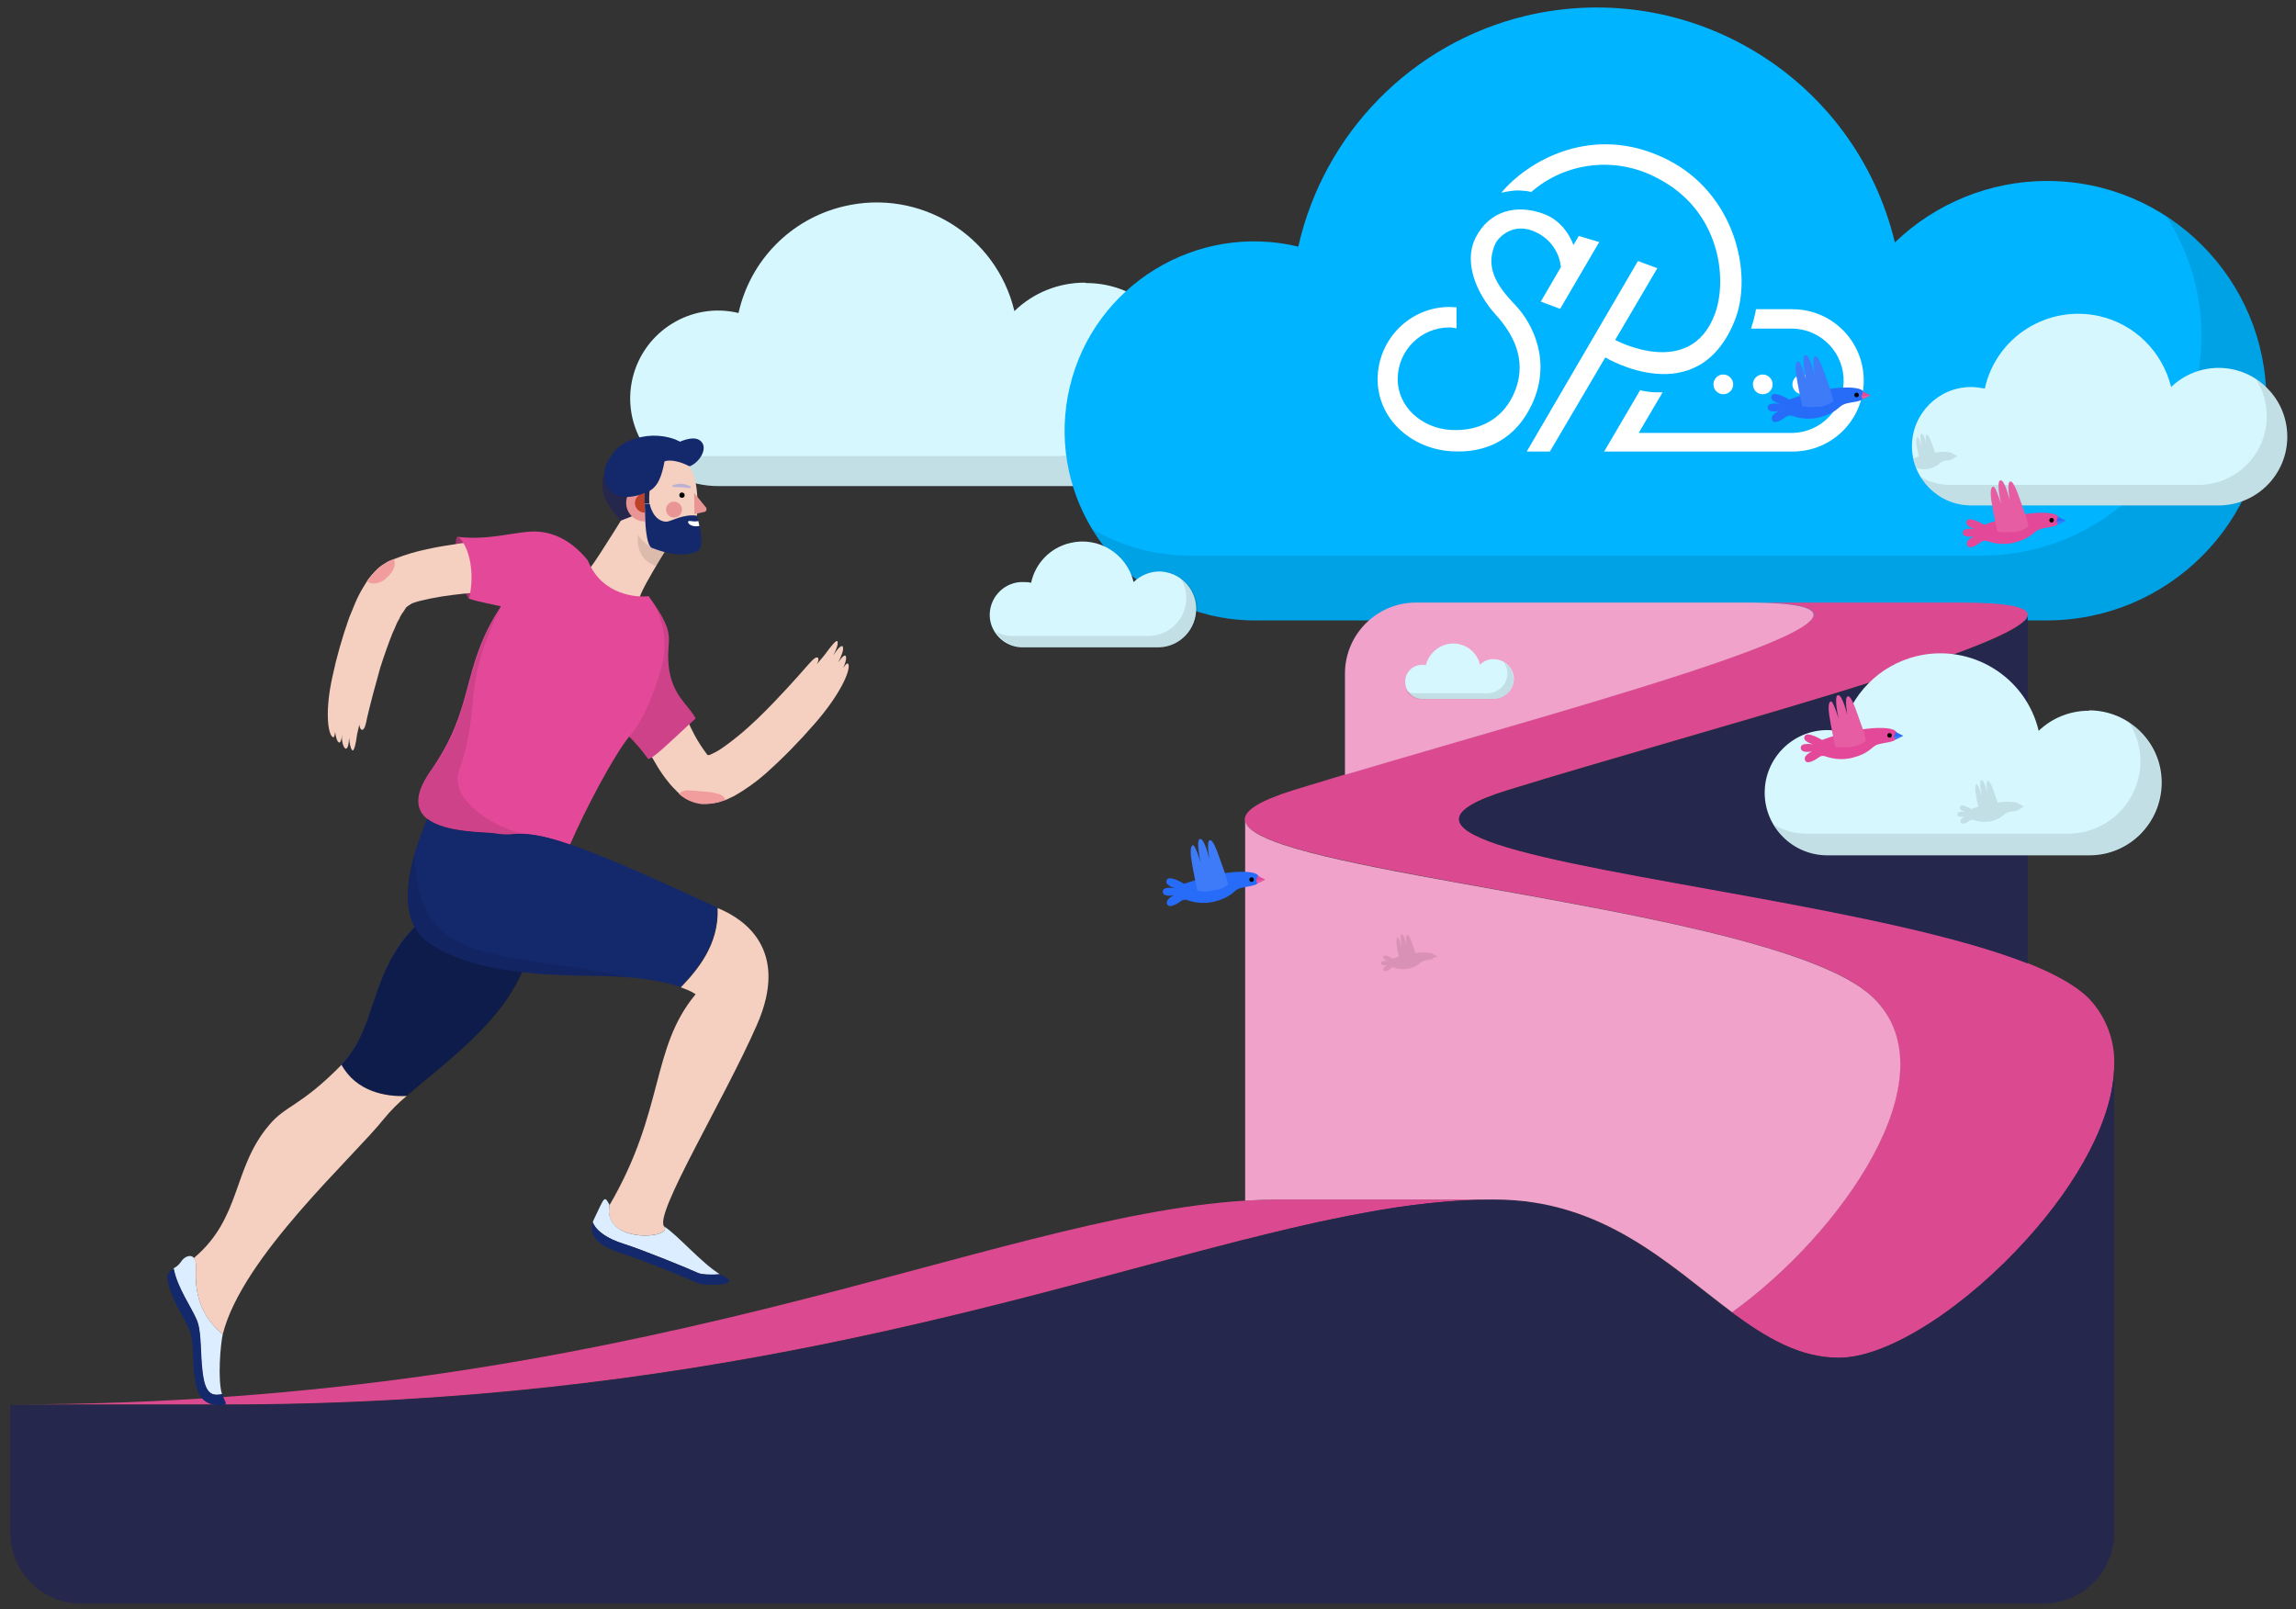 <?xml version="1.0" encoding="utf-8"?>
<!-- Generator: Adobe Illustrator 23.0.1, SVG Export Plug-In . SVG Version: 6.00 Build 0)  -->
<svg version="1.1" id="Layer_1" xmlns="http://www.w3.org/2000/svg" xmlns:xlink="http://www.w3.org/1999/xlink" x="0px" y="0px"
	 viewBox="0 0 605 424" style="enable-background:new 0 0 605 424;" xml:space="preserve">
<rect x="0" y="0" width="605" height="424" fill="#333333" stroke="none"/>
<style type="text/css">
	.st0{fill:#D7F7FF;}
	.st1{opacity:0.1;enable-background:new    ;}
	.st2{fill:#00B4FF;}
	.st3{fill:#FFFFFF;}
	.st4{fill:#E34998;}
	.st5{fill:#276BF9;}
	.st6{fill:#E65DA3;}
	.st7{fill:#3D7BF9;}
	.st8{fill:#DB4990;}
	.st9{fill:#F5CFBF;}
	.st10{fill:#25274D;}
	.st11{fill:#EA9595;}
	.st12{fill:#BD422A;}
	.st13{fill:#BBB1D5;}
	.st14{fill:#14286C;}
	.st15{opacity:0.3;enable-background:new    ;}
	.st16{fill:#F29D9D;}
	.st17{fill:#DBEDFF;}
	.st18{fill:#F1A2CA;}
	.st19{fill:none;}
</style>
<g id="Career" transform="translate(0 -0.019)">
	<path id="Trazado_3287" class="st0" d="M285.8,74.5c-6.9,0-13.6,2.7-18.5,7.5c-4.8-20.1-25-32.4-45-27.6
		c-13.9,3.3-24.6,14.2-27.7,28.1c-12.4-3-24.9,4.7-27.9,17.1c-3,12.4,4.7,24.9,17.1,27.9c1.8,0.4,3.6,0.6,5.4,0.6h96.7
		c14.8,0.1,26.9-11.8,26.9-26.6s-11.8-26.9-26.6-26.9C286,74.5,285.9,74.5,285.8,74.5L285.8,74.5z"/>
	<path id="Trazado_3288" class="st1" d="M312.6,101.3c0,14.8-12,26.8-26.8,26.8h-96.6c-8.1,0-15.6-4.2-19.8-11.2
		c3.6,2.2,7.7,3.3,11.9,3.3h96.7c14.8,0,26.8-12,26.8-26.8c0-5.2-1.5-10.2-4.3-14.6C308,83.8,312.6,92.2,312.6,101.3z"/>
	<path id="Trazado_3289" class="st2" d="M539.4,47.7c-14.9,0-29.3,5.8-40.1,16.2c-10.4-43.3-53.9-70-97.3-59.7
		C372.1,11.4,348.9,35,342.1,65c-26.8-6.4-53.8,10.1-60.2,36.9c-6.4,26.8,10.1,53.8,36.9,60.2c3.8,0.9,7.7,1.4,11.7,1.4h208.8
		c32,0,57.9-25.9,57.9-57.9S571.3,47.7,539.4,47.7L539.4,47.7z"/>
	<path id="Trazado_3290" class="st1" d="M597.3,105.6c0,32-25.9,57.9-57.9,57.9H330.5c-17.5,0-33.8-9.2-42.8-24.2
		c7.8,4.7,16.7,7.1,25.7,7.1h208.8c32,0,57.9-25.9,57.9-57.9c0-11.1-3.2-22-9.2-31.4C587.3,67.7,597.2,86,597.3,105.6z"/>
	<path id="Trazado_3291" class="st3" d="M439,41.9c-19.3-9.5-36.4,0.5-43.4,8.9c1.3-0.3,2.6-0.5,3.9-0.6c1.3,0,2.7,0.1,4,0.4
		c9.2-8,22.4-9.4,33.1-3.7c16.6,8.4,18.7,26.5,15.3,35.8c-6.5,17.6-26.3,6.9-26.3,6.9l11.1-18.9l-5.1-1.9L402.3,119h6.1L423,94.2
		c0,0,24.3,14.7,34.1-9.7C462.1,72,457,50.7,439,41.9z"/>
	<path id="Trazado_3292" class="st3" d="M472.3,81.5h-9.6l-0.1,0.6c-0.1,0.5-0.2,1.1-0.4,1.7c-0.1,0.6-0.3,1.2-0.5,1.8l-0.3,1h11
		c7.6,0.2,13.6,6.5,13.4,14.1c-0.2,7.3-6.1,13.2-13.4,13.4h-40.6l6.3-10.7l-1.7,0c-1.2,0-2.4-0.2-3.6-0.4l-0.6-0.2l-9.5,16.2h49.7
		c10.4,0,18.7-8.4,18.7-18.7C491.1,89.9,482.7,81.5,472.3,81.5L472.3,81.5z"/>
	<path id="Trazado_3293" class="st3" d="M451.5,101.3c0,1.5,1.2,2.6,2.6,2.6c1.5,0,2.6-1.2,2.6-2.6s-1.2-2.6-2.6-2.6
		C452.7,98.7,451.5,99.8,451.5,101.3z"/>
	<path id="Trazado_3294" class="st3" d="M464.5,103.9c1.5,0,2.6-1.2,2.6-2.6s-1.2-2.6-2.6-2.6c-1.5,0-2.6,1.2-2.6,2.6l0,0
		C461.9,102.8,463,103.9,464.5,103.9z"/>
	<path id="Trazado_3295" class="st3" d="M477.5,101.3c0-1.5-1.2-2.6-2.6-2.6s-2.6,1.2-2.6,2.6s1.2,2.6,2.6,2.6
		S477.5,102.7,477.5,101.3z"/>
	<path id="Trazado_3296" class="st3" d="M416,62.2l-1.4,2.4c0,0-1.8-5.8-7.5-8.1c-7.5-2.9-14.6-0.9-18.2,6c-3.6,7,0.7,15.4,5.1,20.3
		c5.4,5.9,8.7,13.2,4.6,21.6c-2.9,6-8.8,9.4-16.5,8.9c-7.3-0.5-13.8-5.9-13.8-13.4c0-7.5,6.1-13.6,13.6-13.6c0.4,0,0.7,0,1.1,0.1
		l0.5,0.1h0.3v-5.5h-0.2c-0.5,0-1-0.1-1.6-0.1c-10.5,0-18.9,8.5-19,19c0,10.5,8.8,18.2,19,19c10.1,0.8,17.6-3.6,21.7-12.4
		c5.1-11,0.5-21-4.6-26.3c-5.1-5.3-7.7-10-5.1-15.9c0.7-1.6,4.7-6,10.7-3.1c3.7,1.7,6.2,5.2,6.6,9.2l-5.3,9.1l5.1,1.9l10.3-17.6
		L416,62.2z"/>
	<path id="Trazado_3297" class="st0" d="M602.7,115.1c0,10-8.1,18.1-18.1,18.1c0,0,0,0,0,0h-65.2c-8.6,0-15.6-7-15.6-15.6
		c0-8.6,7-15.6,15.6-15.6c0,0,0,0,0,0c1.2,0,2.4,0.2,3.6,0.4c3-13.6,16.5-22.1,30.1-19.1c9.4,2.1,16.7,9.4,19,18.7
		c7.2-6.9,18.6-6.7,25.5,0.5C600.9,105.9,602.7,110.4,602.7,115.1L602.7,115.1z"/>
	<path id="Trazado_3298" class="st1" d="M602.7,115.1c0,10-8.1,18.1-18.1,18.1h-65.2c-5.5,0-10.6-2.9-13.4-7.6
		c2.4,1.5,5.2,2.2,8,2.2h65.2c10,0,18.1-8.1,18.1-18.1c0-3.5-1-6.9-2.9-9.8C599.6,103.3,602.7,109,602.7,115.1L602.7,115.1z"/>
	<path id="Trazado_3299" class="st0" d="M305.6,150.6c-2.6,0-5,1-6.9,2.8c-1.8-7.5-9.3-12.1-16.7-10.3c-5.2,1.2-9.2,5.3-10.3,10.5
		c-0.7-0.2-1.3-0.2-2-0.2c-4.7-0.2-8.7,3.6-8.9,8.3c-0.2,4.7,3.6,8.7,8.3,8.9c0.2,0,0.4,0,0.5,0h35.9c5.5-0.2,9.8-4.8,9.7-10.3
		C315.1,155,310.9,150.8,305.6,150.6L305.6,150.6z"/>
	<path id="Trazado_3300" class="st1" d="M315.6,160.6c0,5.5-4.5,10-10,10c0,0,0,0,0,0h-35.9c-3,0-5.8-1.6-7.4-4.2
		c1.3,0.8,2.9,1.2,4.4,1.2h35.9c5.5,0,10-4.5,10-10c0-1.9-0.6-3.8-1.6-5.4C313.9,154.1,315.6,157.2,315.6,160.6z"/>
	<path id="Trazado_3301" class="st4" d="M522.8,138.3c0,0-3.7-2.3-4.5-1.1c-1,1.5,2.3,2.3,2.3,2.3s-3.5-0.7-3.4,0.9
		c0.1,1.6,3,0.9,3,0.9s-2.6,1.1-1.8,2.5c0.6,1.1,2.6-0.2,3.7-1c0.4-0.3,1-0.4,1.5-0.2c2.3,0.8,4.8,1,7.2,0.4c4.4-1.1,5-2.8,6.4-3.4
		s2.8-0.5,4.3-1c1.4-0.5,1.8-2.5-0.2-3.1c-1.5-0.5-5.2-0.6-10,0.4C528.4,136.5,525.6,137.3,522.8,138.3L522.8,138.3z"/>
	<path id="Trazado_3302" class="st5" d="M541.9,137.4l0.4-1.2l2,1l-2,1L541.9,137.4z"/>
	<circle id="Elipse_662" cx="540.6" cy="137.1" r="0.6"/>
	<path id="Trazado_3303" class="st6" d="M526.3,140.1c0,0-1.2-5.5-1.6-8.3c-0.4-2.8,0.1-3.8,0.7-3.5c0.6,0.3,1.9,4.6,1.9,4.6
		s-1.4-6.1-0.2-6.3c1.2-0.3,2.5,5.4,2.5,5.4s-0.9-4.9,0.1-5.1c1-0.2,2.3,4,3.4,7.1c0.6,1.5,1.1,3.1,1.4,4.7
		c-1.1,0.9-2.3,1.4-3.7,1.5C529.3,140.3,527.8,140.3,526.3,140.1z"/>
	<path id="Trazado_3304" class="st7" d="M541.9,137.4l2.3-0.2l-2,1L541.9,137.4z"/>
	<path id="Trazado_3305" class="st5" d="M471.4,105.3c0,0-3.7-2.3-4.5-1.1c-1,1.5,2.3,2.3,2.3,2.3s-3.5-0.7-3.4,0.9
		c0.1,1.6,3,0.9,3,0.9s-2.6,1.1-1.8,2.5c0.6,1.1,2.6-0.2,3.7-1c0.4-0.3,1-0.4,1.5-0.2c2.3,0.8,4.8,1,7.2,0.4c4.4-1.1,5-2.8,6.4-3.4
		s2.8-0.5,4.3-1c1.4-0.5,1.8-2.5-0.2-3.1c-1.5-0.5-5.2-0.6-10,0.4C477,103.6,474.2,104.3,471.4,105.3L471.4,105.3z"/>
	<path id="Trazado_3306" class="st4" d="M490.5,104.4l0.4-1.2l2,1l-2,1L490.5,104.4z"/>
	<circle id="Elipse_663" cx="489.2" cy="104.1" r="0.6"/>
	<path id="Trazado_3307" class="st7" d="M474.9,107.1c0,0-1.2-5.5-1.6-8.3c-0.4-2.8,0.1-3.8,0.7-3.5c0.6,0.3,1.9,4.6,1.9,4.6
		s-1.4-6.1-0.2-6.3c1.2-0.3,2.5,5.4,2.5,5.4s-0.9-4.9,0.1-5.1c1-0.2,2.3,4,3.4,7.1c0.6,1.5,1.1,3.1,1.4,4.7
		c-1.1,0.9-2.3,1.4-3.7,1.5C477.9,107.3,476.4,107.3,474.9,107.1L474.9,107.1z"/>
	<path id="Trazado_3308" class="st6" d="M490.5,104.4l2.3-0.2l-2,1L490.5,104.4z"/>
	<path id="Trazado_3309" class="st8" d="M393.7,316.1c-10.9,0-22.4,1.3-34.6,3.6l-3.7,0.7c-1.1,0.2-2.3,0.5-3.4,0.7l-0.6,0.1
		c-2.4,0.5-4.9,1-7.4,1.6c-2.7,0.6-5.4,1.2-8.1,1.9l-3.8,0.9l-3.9,1l-0.2,0c-62.3,15.8-145,43.5-268.8,43.5H2.7
		c165.4,0,257.2-49.4,325.3-53.7c3.1-0.2,6.2-0.3,9.3-0.3H393.7z"/>
	<path id="Trazado_3310" class="st9" d="M168.8,160.4c-0.6-1.1-0.6-1.7-0.2-3.1c0.9-3.2,10.2-17.7,10.2-17.7l-12.4-6.9
		c0,0-8.9,14.5-10.7,16.7c-1,0.9-2.2,1.6-3.5,2.1C154.8,159.9,165.1,162.4,168.8,160.4z"/>
	<path id="Trazado_3311" class="st1" d="M171.4,148.5c0.5,0.3,1,0.5,1.5,0.7c3-5,5.9-9.7,5.9-9.7l-8.8-4.9
		C167.2,140.4,167.2,146.2,171.4,148.5z"/>
	<path id="Trazado_3312" class="st9" d="M183.8,132.4c0.2,6.8-2.2,12.5-8.8,12.6c-5,0.1-9.2-5.3-9.4-12.1
		c-0.2-6.8,1.4-12.4,8.8-12.6C182.4,120,183.6,125.5,183.8,132.4z"/>
	<path id="Trazado_3313" class="st10" d="M160.3,122.3c-1.4,3.5-4,7.2,3.3,14.9l4.6-1.8l-3.7-10L160.3,122.3z"/>
	<circle id="Elipse_664" cx="179.7" cy="130.5" r="0.7"/>
	<path id="Trazado_3314" class="st11" d="M170,137.4c-2.7,0.1-4.9-2-5-4.7s2-4.9,4.7-5L170,137.4z"/>
	<path id="Trazado_3315" class="st12" d="M169.9,135.1c-1.4,0-2.6-1.1-2.6-2.5c0-1.4,1.1-2.6,2.5-2.6L169.9,135.1z"/>
	<circle id="Elipse_665" class="st11" cx="177.6" cy="134.3" r="2.1"/>
	<path id="Trazado_3316" class="st10" d="M169.8,128.9l0,3.8h1.3c-0.1-1.3,0-2.7,0.1-4L169.8,128.9z"/>
	<path id="Trazado_3317" class="st13" d="M177.2,127.9c0.4-0.1,0.7-0.2,1.1-0.3c0.4-0.1,0.8-0.1,1.2-0.1c0.4,0,0.8,0.1,1.2,0.2
		c0.2,0.1,0.4,0.1,0.6,0.2l0.3,0.1l0.1,0.1h0.1c-0.1,0-0.2,0-0.2,0.1c0-0.1,0.2-0.2,0.3-0.1c0.1,0,0.2,0.1,0.1,0.3v0.1
		c-0.1,0.1-0.2,0.1-0.3,0.1h-0.6l-0.5-0.1c-0.4,0-0.7,0-1.1-0.1c-0.7,0-1.5,0-2.2-0.1c-0.1,0-0.2-0.1-0.2-0.2
		C177.1,128,177.2,127.9,177.2,127.9L177.2,127.9z"/>
	<path id="Trazado_3318" class="st14" d="M183.6,135.9c0,0,2.8,8.4-0.1,9.5c-4.5,1.8-9.8-0.3-11.7-1c-1.7-0.6-1.8-8.1-1.8-8.1
		l-0.1-3.5h1.3c0,0,0.8,4.5,4.3,4.7C176.8,137.5,179.9,135.4,183.6,135.9z"/>
	<path id="Trazado_3319" class="st3" d="M183.4,137.4c0.2,0,0.4,0,0.6-0.1c0.1,0.4,0.2,0.8,0.3,1.3c-0.3,0.1-0.6,0.1-0.9,0.1
		c-1.1,0-2-0.5-2.1-1.1C181.3,137,182.3,137.5,183.4,137.4z"/>
	<path id="Trazado_3320" class="st14" d="M184.7,116.3c-1.4-1.4-4.1-0.5-5.5,0.1c-0.4-0.2-0.9-0.4-1.3-0.6
		c-3.8-1.4-8.1-1.3-11.9,0.3c-3.1,1.3-4,2.6-5.5,4.9c-1.5,2.1-1.7,4.8-0.5,7c2.3,5,9.1,2.4,10.9,1.5c2.5-1.2,3.5-4.1,4.2-7.9
		c0,0,2.1-1,6.6,1.3C184.2,122,186.7,118.2,184.7,116.3z"/>
	<path id="Trazado_3321" class="st11" d="M182.9,129.9l3.1,3.8c0.3,0.3,0.2,0.8-0.1,1.1c-0.1,0.1-0.2,0.1-0.3,0.1l-2.6,0.6
		L182.9,129.9L182.9,129.9z"/>
	<path id="Trazado_3322" class="st4" d="M120.9,141.5c2.9,2.6,4.4,9.5,2.8,16.3C122.2,157.6,118.6,140.3,120.9,141.5z"/>
	<path id="Trazado_3323" class="st15" d="M120.9,141.5c2.9,2.6,4.4,9.5,2.8,16.3C122.2,157.6,118.6,140.3,120.9,141.5z"/>
	<path id="Trazado_3324" class="st9" d="M137.3,155.3c0,0-4.2,0.1-10.4,0.7c-3.1,0.3-6.7,0.6-10.5,1.2l-2.8,0.5
		c-0.9,0.2-1.8,0.4-2.7,0.6c-0.8,0.2-1.5,0.4-2.3,0.7c-0.5,0.3-1,0.6-1.5,1c-0.2,0.2-0.4,0.6-0.6,0.9c-0.5,0.7-1,1.4-1.3,2.2
		c-0.5,0.8-0.9,1.7-1.2,2.5c-0.4,0.8-0.8,1.8-1.1,2.6c-0.7,1.8-1.3,3.6-1.9,5.3c-0.6,1.7-1.1,3.4-1.5,5c-1.8,6.4-2.9,11.1-3,11.8
		c-0.7,3.3-1.8,1.9-1.8,0.6l-0.6,2.6c-0.3,2.4-0.8,4.7-1.3,4.2c-0.5-0.6-0.7-1.9-0.8-3.2c-0.1,1.7-0.4,3.2-1.1,2.7
		c-0.6-0.6-0.9-2.2-0.8-3.6c-0.1,1.4-0.4,2.4-0.9,2c-0.5-0.4-0.7-1.5-0.9-2.7c-0.1,0.9-0.2,1.8-0.8,1.2c-1.1-1.1-1.9-6.8,0.1-15.8
		c1.1-5.2,2.6-10.4,4.4-15.5c0.5-1.3,1.1-2.6,1.6-3.9c0.6-1.4,1.3-2.8,2.1-4.1l1.3-2.1c0.6-0.8,1.2-1.5,1.9-2.2
		c0.8-0.8,1.7-1.6,2.7-2.1c0.4-0.3,0.9-0.5,1.4-0.7l1.2-0.5c2.8-1.1,5.6-1.9,8.5-2.5c2.7-0.6,5.3-1,8-1.4c5.3-0.8,10.5-1.3,15.7-1.8
		c3.2-0.3,5.9,2.7,6.1,6.7C142.5,152,140.3,155.2,137.3,155.3z"/>
	<path id="Trazado_3325" class="st16" d="M96.7,153.2c0.7,0.5,1.6,0.7,2.5,0.5c1-0.2,1.9-0.6,2.5-1.3c0.4-0.3,0.8-0.7,1.2-1.2
		c0.3-0.4,0.6-0.8,0.8-1.3c0.4-0.8,0.4-1.8,0.1-2.6l-0.9,0.4c-0.4,0.1-0.7,0.3-1,0.5c-0.8,0.5-1.6,1-2.3,1.6
		c-0.5,0.6-1.1,1.1-1.5,1.7l-0.7,0.9L96.7,153.2z"/>
	<path id="Trazado_3326" class="st9" d="M173.2,170.3c0,0,1.5,4.5,4.2,11.1c1.3,3.3,3,7.1,4.9,10.9c0.9,1.9,2,3.7,3.2,5.4
		c0.3,0.4,0.5,0.7,0.8,1.1c0.3,0.4,0.6,0.1,0.8,0.1c0.9-0.4,1.7-0.8,2.5-1.3c1.8-1.2,3.5-2.5,5.2-3.9c3.4-2.8,6.5-5.9,9.1-8.6
		c5.3-5.5,8.8-9.7,9.4-10.3c2.5-2.9,2.8-1.1,1.9,0.3l2-2.4c1.7-2.3,3.3-4.4,3.5-3.6c0.2,0.8-0.4,2.2-1.1,3.6c1-1.6,2.2-3,2.5-2.2
		s-0.5,2.6-1.2,4c0.9-1.3,1.8-2.2,2-1.5c0.2,0.7-0.2,1.9-0.7,3c0.6-0.9,1.2-1.6,1.4-0.8c0.4,1.6-2,7.6-9,15.6
		c-4,4.6-8.3,9-12.9,13.1c-2.5,2.2-5.3,4.2-8.3,5.9c-0.4,0.2-0.9,0.4-1.3,0.6c-0.5,0.3-1.1,0.5-1.6,0.6c-0.7,0.3-1.4,0.5-2.2,0.6
		c-0.7,0.1-1.4,0.2-2.1,0.2c-2.9,0.1-5.7-1.1-7.7-3.1c-0.8-0.8-1.6-1.6-2.3-2.5c-0.6-0.7-1.1-1.4-1.6-2.1c-1-1.4-1.8-2.8-2.6-4.2
		c-1.6-2.8-3-5.5-4.3-8.3c-2.6-5.5-4.9-11-7.1-16.6c-1.3-3.4,0.6-7.2,4.3-8.4C168.2,165.4,172,167.1,173.2,170.3z"/>
	<path id="Trazado_3327" class="st16" d="M191.2,210.8c-0.2-0.4-0.5-0.8-0.8-1.1c-0.5-0.3-1-0.5-1.5-0.6c-1.2-0.3-2.4-0.5-3.6-0.5
		c-1.3-0.1-2.6-0.3-3.7-0.3c-1-0.1-2,0.2-2.7,0.9c1.6,1.5,3.7,2.4,5.9,2.7C186.9,212,189.1,211.6,191.2,210.8z"/>
	<path id="Trazado_3328" class="st9" d="M175,323.2c-2.7-3.2,15.5-32.8,24.4-53c8.9-20.1-3.6-28-9.6-30.6l-0.7-0.3
		c0.4,9.7-5.4,16.4-9.7,20.9c1.4,0.5,2.7,1,3.9,1.8c-11.9,14.3-8.1,30.6-22.7,55.6C158.5,327.9,177.6,326.4,175,323.2z"/>
	<path id="Trazado_3329" class="st4" d="M112.7,215.9c4.8,3.7,15.2,3.4,17.5,3.8c0.1,0,0.2,0,0.2,0c1.7,0.3,3.4,0.4,5.1,0.2
		c3.4-0.3,7.4,0.2,14.7,2.7c4.2-9.7,11.5-23.4,15.6-28.5c1.8,1.8,3.5,3.8,5,5.9c1.2,0,5-3.7,12.5-10.7c-1.9-3.6-6.3-6.1-7.1-13.8
		c-0.8-7.6,2.6-7.6-5.3-18.4c-2.6,0.4-12.3,0-16-9.4c-3.8-4.7-8.3-7.3-13.3-7.6s-12.3,2.4-20.8,1.4c2.9,2.6,4.4,9.5,2.8,16.3
		c3.2,1,5.6,1.3,8.4,2c-10.9,16.6-6.5,26.3-18.7,43.6C108.9,209.8,109.7,213.6,112.7,215.9z"/>
	<path id="Trazado_3330" class="st17" d="M45.7,334.3c1,5.1,4.7,10.3,6.1,13.6c1.5,3.6,0.7,10.7,1.9,16c0.9,3.8,2.6,3.9,4.8,3.5
		c-1.2-3.8-0.4-13.2,0.2-15.8c-8.3-6.8-7-15.3-7.1-18.5c0-0.6-0.1-1.2-0.5-1.6c-0.9-1.1-2.6-0.3-3.4,1c-0.5,0.7-1.1,1.3-1.9,1.7l0,0
		L45.7,334.3z"/>
	<path id="Trazado_3331" class="st14" d="M44.1,336.9c0.6,4.9,4.4,10.2,5.8,13.5c1.4,3.3,0.6,9.9,1.8,14.9c1.1,4.7,4.5,5.3,7.5,4.9
		c0.2-0.1,0.3-0.3,0.3-0.5c-0.3-0.7-0.9-2.1-0.9-2.3c-2.1,0.4-3.9,0.3-4.8-3.5c-1.2-5.3-0.4-12.4-1.9-16c-1.4-3.4-5.2-8.6-6.1-13.6
		C44.8,334.9,43.9,335.6,44.1,336.9z"/>
	<path id="Trazado_3332" class="st14" d="M109.2,244.3c-4.5-8.5,0.7-22.2,3.4-28.5c4.8,3.7,15.2,3.4,17.5,3.8c0.1,0,0.2,0,0.2,0
		c1.7,0.3,3.4,0.4,5.1,0.2c3.4-0.3,7.4,0.2,14.7,2.7c8,2.7,19.8,7.8,38.9,16.7c0.4,9.7-5.4,16.4-9.7,20.9
		c-4.6-1.6-11.4-2.7-20.6-2.9c-5.7-0.1-13.4-0.1-21.2-1c-6.1,14-20.8,24.3-30.4,32.6c-5.4,0.3-13.3-1.1-17.2-8.2
		C99.5,270.8,97.1,256.9,109.2,244.3z"/>
	<path id="Trazado_3333" class="st9" d="M58.7,351.6c5.1-20.4,34.4-46.6,42.5-56.8c1.8-2.2,3.8-4.2,6-6c-5.4,0.3-13.3-1.1-17.2-8.2
		l-0.1,0.1c-10.7,10.9-14.6,10.5-19,15.8c-9.7,11.4-7.2,24.4-19.8,35c0.3,0.5,0.5,1.1,0.5,1.6C51.7,336.3,50.4,344.9,58.7,351.6z"/>
	<path id="Trazado_3334" class="st17" d="M156.2,322.1c0.9,2.4,4.1,4.4,7.9,5.6c5.4,1.7,17.8,6.8,19.7,7.7c0.9,0.5,3.8,0.6,5.9,0.4
		c-4.8-2.9-11.4-10.6-14.7-12.6c2.6,3.2-16.4,4.8-14.4-5.7c-1.4-2.6-1.3-2-3.9,3.4C156.5,321.3,156.3,321.7,156.2,322.1z"/>
	<path id="Trazado_3335" class="st14" d="M164.1,330.4c5.4,1.7,17.8,6.8,19.7,7.7c1.9,0.9,12,0.7,6.9-1.8c-0.3-0.2-0.6-0.3-1-0.5
		c-2.1,0.2-5,0.1-5.9-0.4c-1.9-0.9-14.3-6-19.7-7.7c-3.8-1.2-7-3.2-7.9-5.6C154.9,326.5,159.1,328.8,164.1,330.4z"/>
	<path id="Trazado_3336" class="st15" d="M90,280.6c3.9,7.2,11.8,8.5,17.2,8.2c9.5-8.3,24.3-18.6,30.4-32.6c-8.9-1-18-3.1-24.6-7.7
		c-1.6-1.1-2.8-2.5-3.7-4.2C97.1,256.9,99.5,270.8,90,280.6z"/>
	<path id="Trazado_3337" class="st1" d="M165.8,194c1.8,1.8,3.5,3.8,5,5.9c1.2,0,5-3.7,12.5-10.7c-1.9-3.6-6.3-6.1-7.1-13.8
		c-0.8-7.6,2.6-7.6-5.3-18.4c4.2,5.8,5.3,13.2,3.1,20C170,190.3,165.8,194,165.8,194z"/>
	<path id="Trazado_3338" class="st1" d="M112.7,215.9c4.8,3.7,15.2,3.4,17.5,3.8c0.1,0,0.2,0,0.2,0c1.7,0.3,3.4,0.4,5.1,0.2
		c1.2-0.1,2.4-0.1,3.6,0c-7-0.8-21.1-8.4-18.1-17c6-16.7,0.3-22.1,11.2-43.1c-10.9,16.6-6.5,26.3-18.7,43.6
		C108.9,209.8,109.7,213.6,112.7,215.9z"/>
	<path id="Trazado_3339" class="st1" d="M109.2,244.3c0.9,1.7,2.2,3.1,3.7,4.2c6.6,4.6,15.8,6.7,24.6,7.7c7.8,0.9,15.4,0.9,21.2,1
		c2.6,0.1,5,0.2,7.2,0.4c-36.1-7.7-55.7-2.2-56.7-32.6C107.4,231.5,106.4,239,109.2,244.3z"/>
	<path id="Trazado_3340" class="st8" d="M557.1,280.5c0,14.3-9.8,31.4-22.8,45.9c-15.8,17.6-36.4,31.4-49.7,31.4
		c-10.4,0-19.2-5.3-28.3-12c28.7-20.5,58.1-62.1,37.4-82.8c-20.2-20.2-123-29.6-155.7-40.5c-6.3-2.1-10-4.3-10-6.6s3.9-4.9,12.9-7.7
		c63-19.5,181.9-49.4,119.3-49.4h56.4c12.4,0,17.7,1.2,17.7,3.2c0,8.2-86.5,30.6-137,46.2c-17.7,5.5-15.6,10-2.8,14.2
		c27.4,9.1,103.8,17.1,139.8,31.4c7,2.8,12.5,5.8,15.9,9.1C554.8,267.6,557.3,274,557.1,280.5z"/>
	<path id="Trazado_3341" class="st10" d="M557.1,280.5v123.4c0,10.3-8.4,18.7-18.7,18.7h-517c-10.3,0-18.7-8.4-18.7-18.7v-33.7h56.4
		c123.9,0,206.6-27.7,268.8-43.5c11-2.8,21.3-5.2,31.1-7c11.4-2.2,23-3.5,34.6-3.6c28.9,0,46.1,17.4,62.6,29.7
		c9.1,6.7,17.9,12,28.3,12c13.3,0,33.8-13.7,49.7-31.4C547.3,311.9,557.1,294.8,557.1,280.5z"/>
	<path id="Trazado_3342" class="st18" d="M456.4,345.8c-16.5-12.3-33.8-29.7-62.6-29.7h-56.4c-3,0-6.1,0.1-9.3,0.3V216
		c0,2.3,3.7,4.5,10,6.6c32.7,10.9,135.4,20.2,155.7,40.5C514.5,283.7,485,325.3,456.4,345.8z"/>
	<path id="Trazado_3343" class="st18" d="M354.4,204.2v-26.7c0-10.3,8.4-18.7,18.7-18.7c0,0,0,0,0,0h87.1
		C518.5,158.9,419.2,184.9,354.4,204.2z"/>
	<path id="Trazado_3344" class="st10" d="M534.3,162.1v91.8c-36.1-14.2-112.5-22.3-139.8-31.4c-12.8-4.3-14.9-8.8,2.8-14.2
		C447.8,192.7,534.3,170.3,534.3,162.1z"/>
	<line id="Línea_85" class="st19" x1="354.4" y1="204.2" x2="354.4" y2="158.9"/>
	<path id="Trazado_3345" class="st0" d="M550.4,187.3c-4.9,0-9.7,1.9-13.2,5.3c-3.4-14.3-17.8-23.1-32.1-19.7
		c-9.9,2.4-17.5,10.1-19.8,20c-1.3-0.3-2.5-0.5-3.8-0.5c-9.1,0-16.5,7.4-16.5,16.5c0,9.1,7.4,16.5,16.5,16.5h68.9
		c10.5,0.1,19.1-8.4,19.2-19c0.1-10.5-8.4-19.1-19-19.2C550.5,187.3,550.4,187.3,550.4,187.3L550.4,187.3z"/>
	<path id="Trazado_3346" class="st0" d="M393.6,173.7c-1.4,0-2.7,0.5-3.6,1.5c-0.9-3.9-4.9-6.4-8.8-5.4c-2.7,0.7-4.8,2.8-5.5,5.5
		c-0.3-0.1-0.7-0.1-1.1-0.1c-2.5,0.1-4.5,2.2-4.3,4.7c0.1,2.4,2,4.2,4.3,4.3h19c2.9,0,5.3-2.4,5.3-5.3S396.5,173.8,393.6,173.7
		L393.6,173.7z"/>
	<path id="Trazado_3347" class="st1" d="M398.8,179c0,2.9-2.4,5.3-5.3,5.3h-19c-1.6,0-3.1-0.8-3.9-2.2c0.7,0.4,1.5,0.6,2.3,0.6h19
		c2.9,0,5.3-2.3,5.3-5.2c0-1-0.3-2-0.9-2.9C398,175.6,398.8,177.2,398.8,179L398.8,179z"/>
	<path id="Trazado_3348" class="st4" d="M480.1,195c0,0-3.7-2.3-4.5-1.1c-1,1.5,2.3,2.3,2.3,2.3s-3.5-0.7-3.4,0.9
		c0.1,1.6,3,0.9,3,0.9s-2.6,1.1-1.8,2.5c0.6,1,2.6-0.2,3.7-1c0.4-0.3,1-0.4,1.5-0.2c2.3,0.8,4.8,1,7.2,0.4c4.4-1.1,5-2.8,6.4-3.4
		c1.4-0.5,2.8-0.5,4.3-1c1.4-0.5,1.8-2.5-0.2-3.1c-1.5-0.5-5.2-0.6-10,0.4C485.6,193.2,482.8,194,480.1,195L480.1,195z"/>
	<path id="Trazado_3349" class="st5" d="M499.1,194.1l0.4-1.2l2,1l-2,1L499.1,194.1z"/>
	<circle id="Elipse_666" cx="497.9" cy="193.8" r="0.6"/>
	<path id="Trazado_3350" class="st6" d="M483.6,196.8c0,0-1.2-5.5-1.6-8.4c-0.4-2.8,0.1-3.8,0.6-3.5c0.6,0.3,1.9,4.6,1.9,4.6
		s-1.4-6.1-0.2-6.3s2.5,5.4,2.5,5.4s-0.9-4.9,0.1-5.1c1-0.2,2.3,4,3.4,7.1c0.6,1.5,1.1,3.1,1.4,4.6c-1.1,0.9-2.3,1.4-3.7,1.6
		C486.5,197,485,197,483.6,196.8z"/>
	<path id="Trazado_3351" class="st7" d="M499.1,194.1l2.3-0.2l-2,1L499.1,194.1z"/>
	<path id="Trazado_3352" class="st1" d="M533.3,212.5l-1.3-0.6l0,0c-0.2-0.2-0.4-0.3-0.6-0.4c-1.6-0.3-3.3-0.3-5,0
		c-0.1-0.3-0.2-0.7-0.4-1.1c-0.7-2-1.5-4.7-2.2-4.6c-0.7,0.1-0.1,3.3-0.1,3.3s-0.8-3.7-1.6-3.5c-0.8,0.2,0.1,4.1,0.1,4.1
		s-0.9-2.8-1.2-3c-0.3-0.2-0.7,0.4-0.4,2.3c0.1,1,0.4,2.5,0.7,3.6c-0.6,0.2-1.3,0.4-1.9,0.6c0,0-2.4-1.5-2.9-0.7
		c-0.6,1,1.5,1.5,1.5,1.5s-2.3-0.5-2.2,0.6c0,1,2,0.6,2,0.6s-1.7,0.7-1.1,1.6c0.4,0.7,1.7-0.1,2.4-0.6c0.3-0.2,0.6-0.3,0.9-0.1
		c1.5,0.5,3.1,0.6,4.7,0.3c2.8-0.7,3.2-1.8,4.1-2.2c0.9-0.4,1.8-0.3,2.8-0.6c0.2-0.1,0.4-0.2,0.5-0.3L533.3,212.5z"/>
	<path id="Trazado_3353" class="st1" d="M378.8,252l-1.1-0.5l0,0c-0.1-0.2-0.3-0.3-0.5-0.3c-1.4-0.3-2.8-0.3-4.2,0
		c-0.1-0.3-0.2-0.6-0.3-0.9c-0.6-1.7-1.3-4-1.9-3.9s-0.1,2.8-0.1,2.8s-0.7-3.1-1.4-3c-0.6,0.1,0.1,3.5,0.1,3.5s-0.7-2.4-1-2.6
		s-0.6,0.4-0.4,1.9c0.1,0.9,0.4,2.1,0.6,3.1c-0.5,0.2-1.1,0.3-1.6,0.5c0,0-2.1-1.3-2.5-0.6c-0.4,0.7,1.3,1.3,1.3,1.3
		s-1.9-0.4-1.9,0.5c0,0.9,1.7,0.5,1.7,0.5s-1.4,0.6-1,1.4c0.4,0.6,1.4-0.1,2-0.6c0.2-0.2,0.5-0.2,0.8-0.1c1.3,0.5,2.7,0.5,4,0.2
		c2.4-0.6,2.8-1.6,3.5-1.9c0.7-0.3,1.6-0.3,2.4-0.5c0.2-0.1,0.3-0.2,0.4-0.3L378.8,252z"/>
	<path id="Trazado_3354" class="st1" d="M515.8,120.2l-1.1,0.6c-0.1,0.1-0.3,0.2-0.4,0.3c-0.8,0.3-1.6,0.2-2.4,0.5
		c-0.8,0.3-1.1,1.3-3.5,1.9c-1.1,0.3-2.3,0.2-3.4-0.1c-0.3-0.9-0.6-1.7-0.8-2.6c0.5-0.2,0.9-0.3,1.4-0.5c-0.2-1-0.5-2.3-0.6-3.1
		c-0.2-1.5,0.1-2.1,0.4-1.9s0.9,2.2,1,2.5c-0.1-0.3-0.7-3.3-0.1-3.5c0.6-0.2,1.2,2.3,1.3,2.9c-0.1-0.5-0.4-2.6,0.1-2.7
		c0.5-0.1,1.3,2.2,1.9,3.9c0.1,0.4,0.2,0.7,0.3,0.9c1.4-0.3,2.8-0.3,4.2,0c0.2,0.1,0.4,0.2,0.5,0.3l0,0L515.8,120.2z"/>
	<path id="Trazado_3355" class="st1" d="M569.5,206.3c0,10.5-8.6,19.1-19.1,19.1l0,0h-68.8c-5.8,0-11.1-3-14.1-8
		c2.6,1.5,5.5,2.3,8.5,2.3h68.9c10.5,0,19.1-8.5,19.1-19.1c0-3.7-1.1-7.3-3.1-10.4C566.2,193.9,569.5,199.9,569.5,206.3z"/>
	<path id="Trazado_3356" class="st5" d="M312,232.9c0,0-3.7-2.3-4.5-1.1c-1,1.5,2.3,2.3,2.3,2.3s-3.5-0.7-3.4,0.9
		c0.1,1.6,3,0.9,3,0.9s-2.6,1.1-1.8,2.5c0.6,1,2.6-0.2,3.7-1c0.4-0.3,1-0.4,1.5-0.2c2.3,0.8,4.8,1,7.2,0.4c4.4-1.1,5-2.8,6.4-3.4
		c1.4-0.5,2.8-0.5,4.3-1c1.4-0.5,1.8-2.5-0.2-3.1c-1.5-0.5-5.2-0.6-10,0.4C317.6,231.2,314.7,232,312,232.9z"/>
	<path id="Trazado_3357" class="st4" d="M331,232l0.4-1.2l2,1l-2,1L331,232z"/>
	<circle id="Elipse_667" cx="329.8" cy="231.8" r="0.6"/>
	<path id="Trazado_3358" class="st7" d="M315.5,234.7c0,0-1.2-5.5-1.6-8.4c-0.4-2.8,0.1-3.8,0.6-3.5c0.6,0.3,1.9,4.6,1.9,4.6
		s-1.4-6.1-0.2-6.3c1.2-0.3,2.5,5.4,2.5,5.4s-0.9-4.9,0.1-5.1c1-0.2,2.3,4,3.4,7.1c0.6,1.5,1.1,3.1,1.4,4.6
		c-1.1,0.9-2.3,1.4-3.7,1.5C318.4,235,316.9,235,315.5,234.7L315.5,234.7z"/>
	<path id="Trazado_3359" class="st6" d="M331,232l2.3-0.2l-2,1L331,232z"/>
</g>
</svg>
